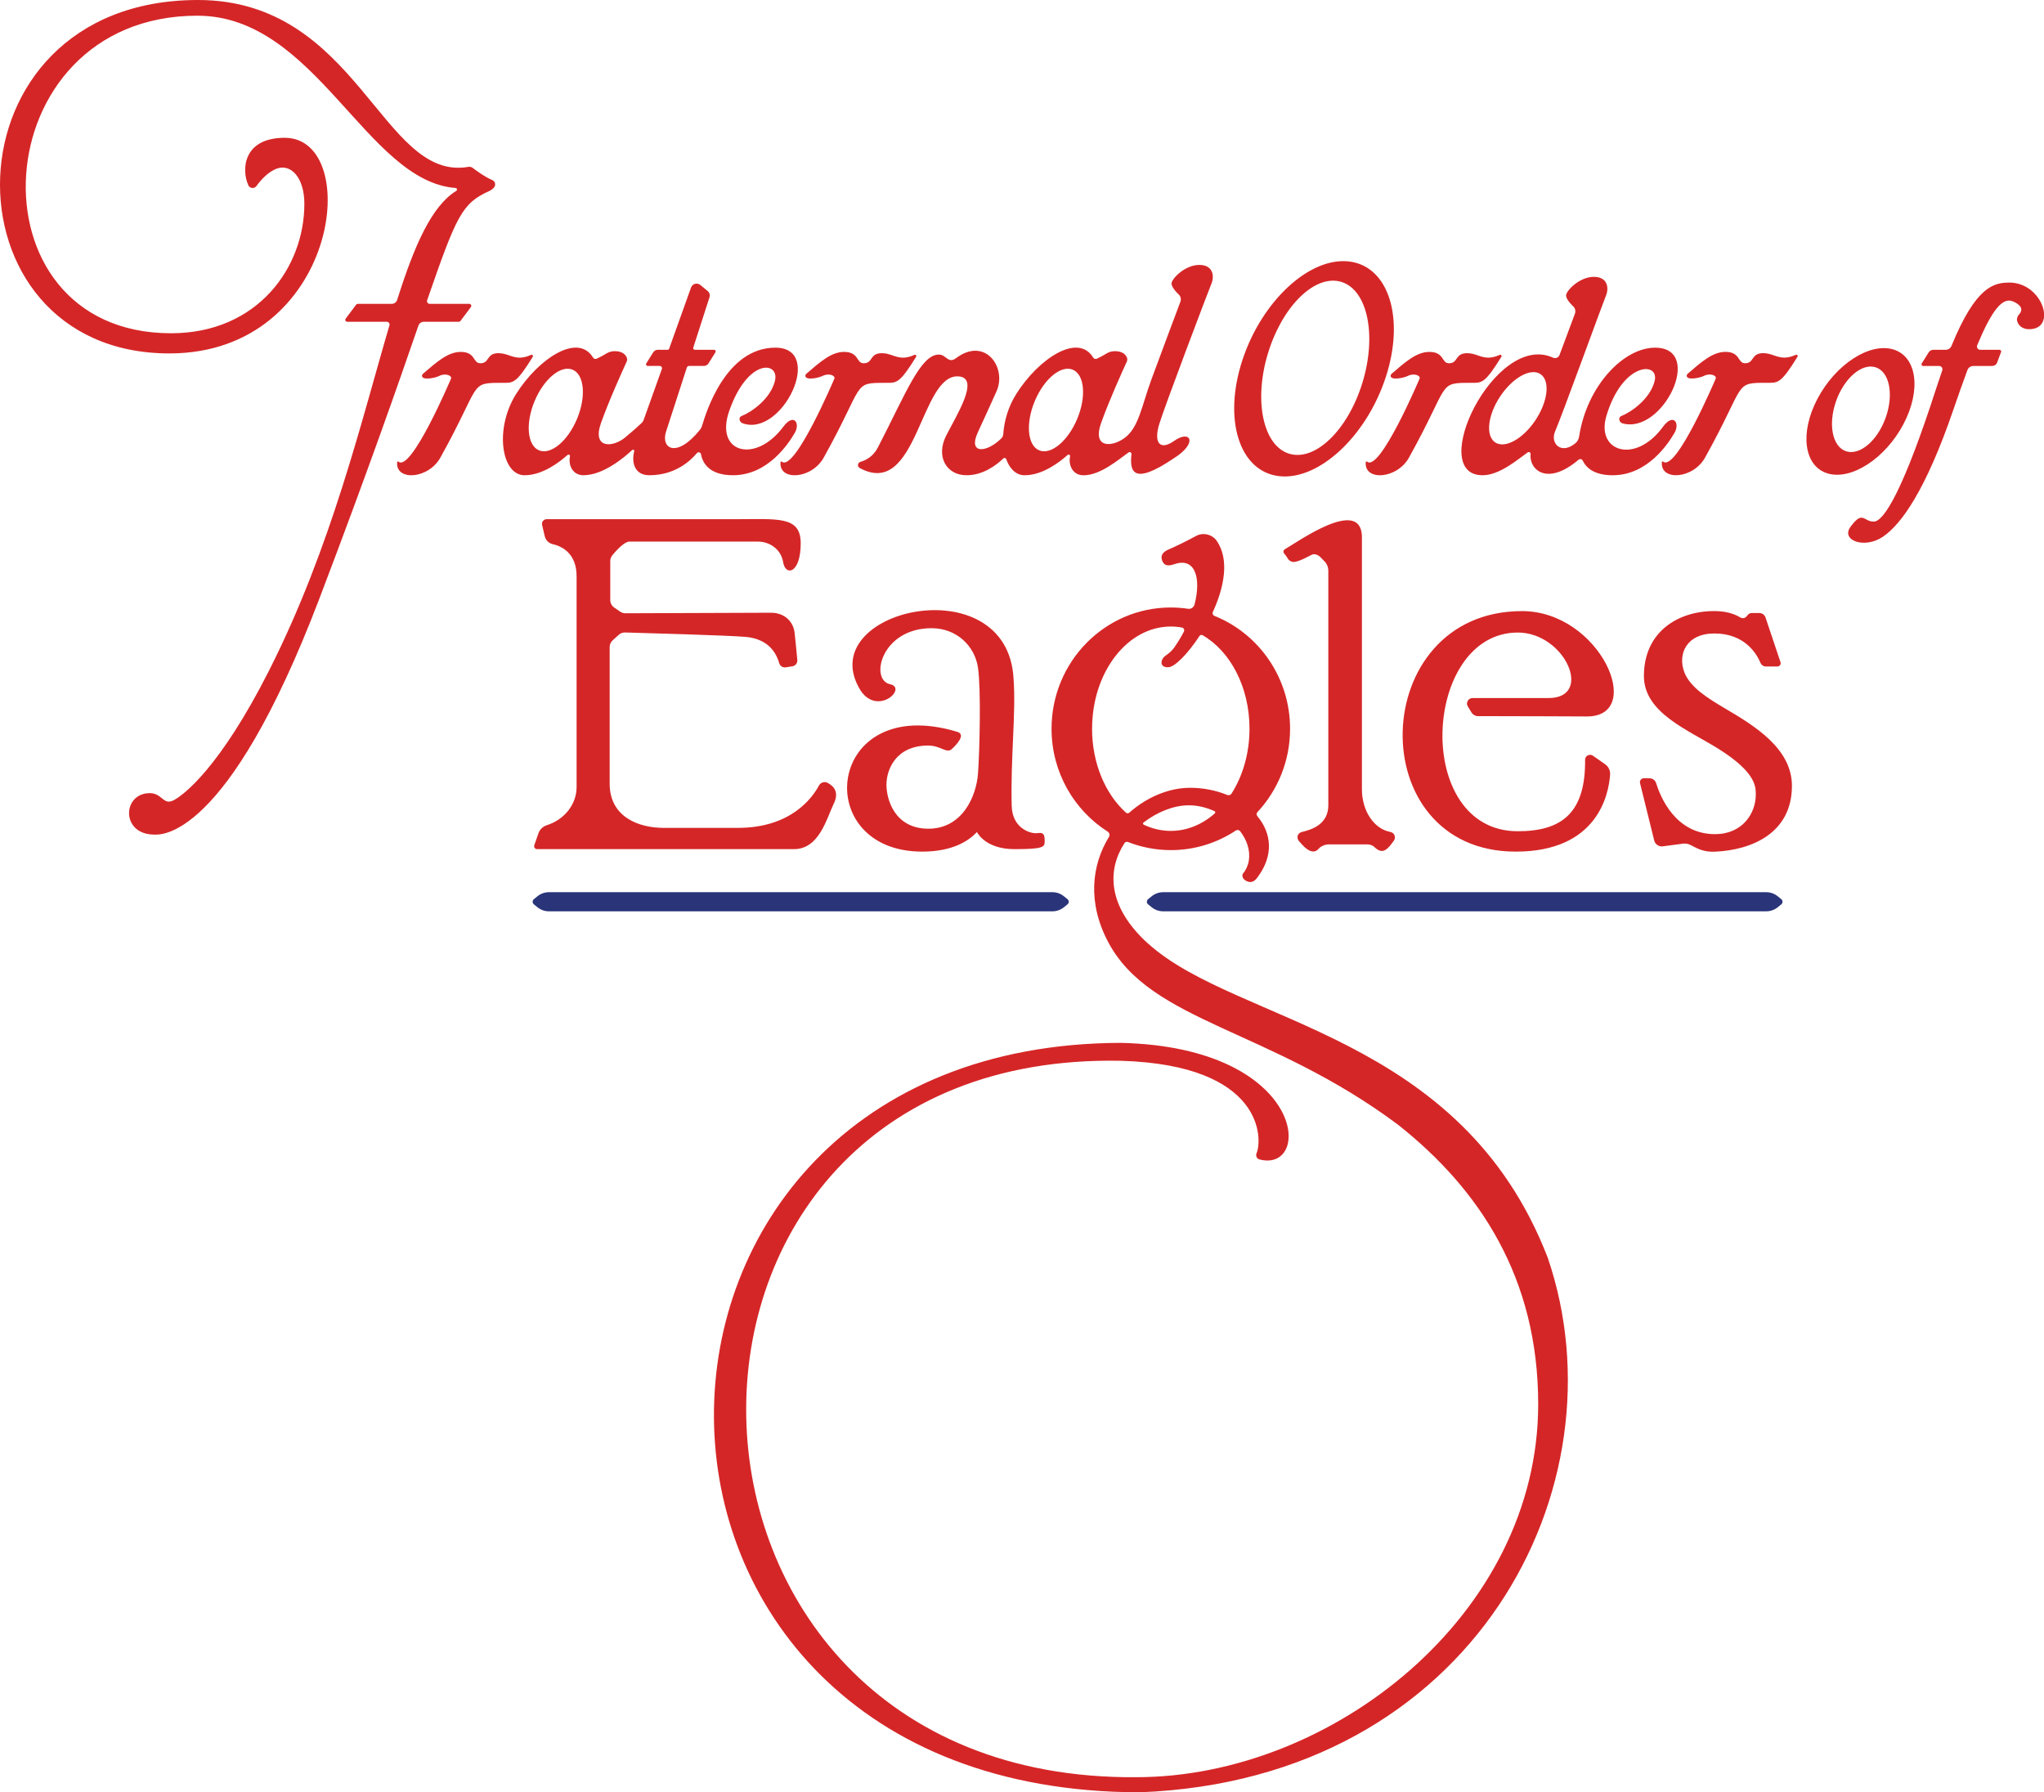<svg xmlns="http://www.w3.org/2000/svg" id="Layer_2" viewBox="0 0 612 536.72"><defs><style>.cls-1{fill:#d52627;}.cls-2{fill:#293479;}</style></defs><g id="Layer_1-2"><path class="cls-1" d="m126.88,96.36h10.5c.19,0,.37-.09.48-.24l3.13-4.17c.3-.39.01-.96-.48-.96h-11.84c-.56,0-.96-.56-.77-1.09,8.8-25.45,10.42-28.99,18.59-32.7.56-.25,1.01-.62,1.37-1,.69-.73.44-1.91-.49-2.29-2.1-.86-4.69-2.76-5.83-3.63-.38-.29-.86-.39-1.33-.31C114.32,54.47,107.28,0,59.27,0-18.14,0-18.39,105.83,50.71,105.83c50.72,0,58.16-64.57,34.55-64.57-12.61,0-12.99,9.72-10.89,14.24.45.96,1.79,1.07,2.41.21,1.24-1.71,3.44-4.26,6.13-5.23,4.19-1.51,8.22,2.68,8.22,10.57,0,18.95-13.92,38.74-39.92,38.74C-10.48,99.8-5.4,4.7,59.1,4.7c35.48,0,50.56,49.56,77.3,51.59.46.04.6.63.2.87-7.38,4.55-12.55,16.37-17.68,32.63-.22.71-.88,1.2-1.62,1.2h-10.18c-.19,0-.37.09-.48.24l-3.13,4.17c-.3.39-.02.96.48.96h11.83c.55,0,.94.52.79,1.04-8.27,28.02-17.3,66.32-36.04,103.37-14.76,29.18-25.66,37.4-28.68,38.91-3.02,1.51-3.35-2.18-7.04-2.18-8.27,0-8.72,12.41,1.34,12.41,1.51,0,21.64,2.35,49.48-70.78,14.65-38.48,23.59-64.19,29.61-81.63.24-.69.88-1.14,1.6-1.14m32.63,10.48c.04-.07.06-.14.06-.21,0-.22-.18-.41-.4-.41-.2,0-1.71.88-3.58.88-2.35,0-3.86-1.34-6.33-1.34-3.77,0-2.56,3.02-5.45,3.02-2.27,0-1.34-3.4-5.87-3.4-3.83,0-7.17,3-11.33,6.58-.18.16-.26.36-.26.56,0,1.48,4,.67,5.22.02,1.82-.9,3.86-.08,3.46.87-.1.23-11.91,28.05-15.72,24.83-.14-.12-.37-.05-.39.14-.56,5.78,9.55,5.15,13.07-1.6,12.37-22.27,8.29-22.14,18.53-22.14.2,0,.4,0,.59,0,2.68,0,3.74-.25,8.41-7.8m86.84,5.7c1.83-.9,3.86-.08,3.45.87-.1.23-11.91,28.05-15.72,24.83-.14-.12-.37-.05-.39.14-.56,5.78,9.55,5.15,13.07-1.6,12.37-22.27,8.29-22.14,18.53-22.14.21,0,.4,0,.59,0,2.68,0,3.74-.25,8.41-7.8.04-.07.06-.14.06-.21,0-.22-.18-.41-.41-.41-.2,0-1.71.88-3.58.88-2.35,0-3.86-1.34-6.33-1.34-3.77,0-2.56,3.02-5.45,3.02-2.27,0-1.34-3.4-5.87-3.4-3.83,0-7.17,3-11.33,6.58-.18.16-.26.36-.26.56,0,1.48,4,.67,5.22.02m170.01-.02c0,1.48,4,.67,5.22.02,1.83-.9,3.86-.08,3.45.87-.1.23-11.91,28.05-15.71,24.83-.15-.12-.37-.05-.39.14-.56,5.78,9.55,5.15,13.07-1.6,12.37-22.27,8.29-22.14,18.53-22.14.21,0,.4,0,.59,0,2.68,0,3.74-.25,8.41-7.8.04-.07.06-.14.06-.21,0-.22-.18-.41-.4-.41-.2,0-1.71.88-3.58.88-2.36,0-3.86-1.34-6.33-1.34-3.78,0-2.56,3.02-5.45,3.02-2.26,0-1.34-3.4-5.87-3.4-3.83,0-7.17,3-11.33,6.58-.18.16-.26.36-.26.56m121.47-6.31c-.2,0-1.71.88-3.58.88-2.35,0-3.86-1.34-6.33-1.34-3.77,0-2.56,3.02-5.45,3.02-2.26,0-1.34-3.4-5.87-3.4-3.83,0-7.17,3-11.33,6.58-.18.16-.26.36-.26.56,0,1.48,4,.67,5.22.02,1.83-.9,3.86-.08,3.46.87-.1.23-11.91,28.05-15.72,24.83-.14-.12-.37-.05-.39.14-.56,5.78,9.55,5.15,13.07-1.6,12.37-22.27,8.29-22.14,18.53-22.14.2,0,.4,0,.59,0,2.68,0,3.74-.25,8.41-7.8.04-.07.06-.14.06-.21,0-.22-.18-.41-.41-.41m-367.18,30.46c-.56,2.72.87,5.64,4.02,5.64,5.87,0,12.13-5.23,14.61-7.55.27-.25.69,0,.6.36-.83,3.2-.02,7.19,4.54,7.19,7.65,0,12.27-4.27,14.23-6.62.38-.45,1.12-.27,1.22.32.43,2.4,2.26,6.3,9.58,6.3,10.57,0,16.73-9.64,18.49-12.66,1.76-3.02-.34-6.01-3.4-1.89-8.26,11.15-20.63,8.01-16.23-4.65,5.56-15.98,15.14-14.93,13.71-9.06-1.32,5.42-7.04,9.37-10.01,10.54-.97.38-.69,1.79.33,2.16,11.85,4.3,24.73-22.64,9.81-22.64s-20.85,19.66-21.96,23.41c-.12.42-.33.81-.6,1.15-7.06,8.77-11.87,5.65-10.14.47.77-2.32,3.44-10.56,6.19-19.08.09-.29.36-.48.66-.48h4.44c.57,0,1.1-.29,1.39-.77l2.07-3.31c.21-.33-.03-.76-.42-.76h-5.76c-.33,0-.56-.32-.46-.63,2.15-6.68,4.08-12.68,4.86-15.09.22-.68,0-1.43-.56-1.89l-2.19-1.8c-.94-.77-2.36-.38-2.77.76l-6.56,18.33c-.07.19-.25.32-.45.32h-2.93c-.57,0-1.09.29-1.39.77l-2.07,3.31c-.21.33.03.76.42.76h3.59c.48,0,.82.48.65.93l-5.45,15.23c-.12.34-.31.64-.57.89-.7.67-2.36,2.2-5.02,4.4-3.65,3.02-9.94,3.4-7.17-4.4,2.4-6.76,6.6-15.99,7.67-18.32.18-.4.21-.86.03-1.26-.71-1.62-2.45-1.92-3.78-1.89-.83.02-1.64.26-2.33.71-.82.52-2.06,1.15-2.86,1.53-.4.19-.88.07-1.11-.31-4.57-7.57-16.42.38-23.03,10.86-6.58,10.43-4.43,24.36,2.52,24.36,5.34,0,10.43-3.89,12.85-6.07.33-.29.83,0,.74.43m-9.27-1.82c-3.51-1.46-4.11-8.05-1.33-14.72,2.78-6.67,7.87-10.89,11.39-9.43,3.51,1.46,4.11,8.05,1.33,14.72-2.78,6.67-7.87,10.89-11.39,9.43m221.52,7.72c11.85,1.42,26.17-11.82,31.99-29.57,5.81-17.75.91-33.28-10.94-34.7-11.85-1.42-26.17,11.82-31.98,29.57-5.81,17.75-.91,33.28,10.94,34.7m-3.57-35.75c4-14.29,13.71-24.39,21.7-22.56,7.99,1.83,11.22,14.9,7.22,29.19-4,14.29-13.71,24.39-21.7,22.56-7.99-1.83-11.22-14.9-7.23-29.19m-121.7,31.47c-.84.24-1.02,1.36-.28,1.82,17.45,9.58,18.06-28.31,29.69-27.4,6.46.5-.67,11.66-3.77,17.78-3.1,6.12,0,11.82,6.12,11.82,4.98,0,8.96-3.05,11.03-5.04.27-.26.71-.16.83.19,1.06,2.93,2.97,4.85,5.54,4.85,5.36,0,10.45-3.91,12.87-6.08.32-.29.82,0,.73.43-.57,2.72.85,5.66,4.01,5.66,5.12,0,10.54-4.76,13.49-6.84.4-.28.93.04.88.53-.5,4.75.04,9.79,12.67,1.23,7.34-4.57,5.07-8.72.08-5.2-4.28,3.02-6.16.5-4.4-5.16,1.76-5.66,14.72-39.88,15.6-41.96.88-2.08.63-5.59-3.65-5.59s-8.3,4.14-8.3,5.58c0,.91,1.11,2.32,2.11,3.23.62.56.83,1.43.54,2.21-1.54,4.11-6.28,16.74-8.68,23.27-2.89,7.87-3.77,14.27-7.88,17.41-3.76,2.88-9.94,3.4-7.17-4.4,2.41-6.78,6.62-16.03,7.68-18.33.18-.39.2-.85.03-1.25-.71-1.62-2.45-1.92-3.78-1.89-.83.02-1.63.26-2.33.71-.82.52-2.06,1.15-2.86,1.53-.4.19-.89.07-1.11-.31-4.58-7.57-16.42.38-23.03,10.86-2.41,3.82-3.64,8.1-3.9,12-.03.49-.22.96-.57,1.31-4.55,4.48-10.04,4.7-7.06-1.78,1.43-3.1,3.94-8.55,5.62-12.33,3.13-7.04-3.36-16.49-12.16-9.89-2.35,1.76-2.91-1.09-5.11-1.09-5.49,0-9.88,11.59-18.28,27.84-1.38,2.67-3.53,3.8-5.18,4.28m52.16-18.16c2.78-6.67,7.87-10.89,11.39-9.43,3.51,1.46,4.11,8.05,1.33,14.72-2.78,6.67-7.87,10.89-11.39,9.43-3.51-1.46-4.11-8.05-1.33-14.72m134.08,22.18c5.13,0,10.56-4.77,13.5-6.84.4-.28.93.03.88.51-.49,4.51,4.8,9.78,14.36,1.69.41-.34,1.04-.21,1.26.27,1.02,2.13,3.41,4.37,8.96,4.37,10.57,0,16.73-9.64,18.49-12.66,1.76-3.02-.37-6.04-3.4-1.89-8.27,11.36-20.18,7.54-16.97-3.22,4.83-16.19,15.88-16.36,14.45-10.49-1.32,5.42-7.04,9.37-10.01,10.54-.96.38-.67,1.87.33,2.16,12.1,3.54,24.73-22.64,9.81-22.64-9.51,0-20.45,11.55-22.74,26.58-.11.75-.46,1.46-1.03,1.95-4.25,3.66-7.73.2-6.18-3.42,2.32-5.45,14.37-38.64,15.25-40.73.88-2.08.63-5.59-3.65-5.59s-8.3,4.14-8.3,5.58c0,.91,1.12,2.33,2.12,3.24.62.56.81,1.45.52,2.23-1.17,3.11-3.53,9.44-4.61,12.36-.3.79-1.2,1.13-1.97.78-17.36-7.87-38.06,35.22-21.07,35.22m17.4-30.25c2.89,2,2.17,8.19-1.6,13.82-3.78,5.63-9.18,8.57-12.07,6.56-2.89-2-2.17-8.19,1.6-13.82,3.78-5.63,9.18-8.57,12.08-6.56m108.6,14.96c5.42-10.25,4.05-20.28-3.05-22.39-7.1-2.11-17.25,4.49-22.67,14.75-5.42,10.26-4.05,20.28,3.05,22.39,7.1,2.11,17.25-4.49,22.67-14.75m-16.44,8.28c-4.32-.68-6.16-6.94-4.11-13.98,2.05-7.04,7.22-12.19,11.54-11.5,4.32.68,6.16,6.94,4.11,13.98-2.05,7.04-7.22,12.19-11.54,11.5m48.18-50.68c-4.62,0-10.04,1.07-17.34,18.94-.29.71-.98,1.19-1.75,1.19h-3.7c-.57,0-1.09.29-1.39.77l-2.07,3.31c-.21.33.03.76.42.76h4.79c.68,0,1.16.67.93,1.31-.58,1.66-1.17,3.41-1.78,5.29-9.69,30.06-15.6,40-18.74,40s-3.21-3.46-6.92,1.51c-3.06,4.1,4.15,6.79,9.68,3.02,5.54-3.77,12.83-13.93,21.13-38.16,1.5-4.37,2.88-8.28,4.17-11.75.27-.74.98-1.22,1.77-1.22h5.62c.57,0,1.09-.29,1.4-.77l1.24-3.31c.21-.33-.03-.76-.42-.76h-5.78c-.7,0-1.18-.72-.91-1.37,4.32-10.35,7.55-14.55,10.78-13.1,3.31,1.48,2.52,3.08,1.72,3.92-.53.56-.74,1.37-.49,2.1.55,1.64,2.05,2.28,3.55,2.28,8.49,0,4.03-13.96-5.91-13.96M249.63,240.69c1.66-3.45.11-5.24-1.83-6.27-.94-.5-2.1-.12-2.6.81-1.99,3.71-8.43,12.67-24.25,12.67h-22.31c-7.04,0-16.1-3.02-16.1-13.25v-40.88c0-.78.33-1.52.91-2.04l1.8-1.63c.53-.48,1.21-.73,1.92-.71,5.57.15,30.61.86,35.97,1.31,5.47.46,8.82,3.25,10.17,7.88.25.85,1.07,1.39,1.94,1.25l2.02-.32c.9-.14,1.54-.97,1.46-1.88-.21-2.26-.6-6.29-.83-8.28-.33-2.85-2.68-5.87-7.04-5.87-3.98,0-37.78.14-43.6.16-.56,0-1.1-.16-1.56-.48l-1.78-1.22c-.75-.51-1.2-1.36-1.2-2.27v-11.64c0-.66.23-1.3.66-1.81,1.15-1.38,3.56-4.04,5.04-4.04h38.57c3.44,0,6.88,2.31,7.49,6.14.69,4.31,5.26,3.49,5.26-5.64,0-8.26-6.88-7.21-19.79-7.21h-56.28c-.9,0-1.56.84-1.36,1.71l.78,3.35c.28,1.18,1.18,2.13,2.36,2.4,2.65.6,7.19,2.64,7.19,9.65v63.07c0,5.13-3.53,9.72-8.88,11.44-1.16.37-2.12,1.22-2.52,2.38l-1.27,3.62c-.2.57.23,1.18.83,1.18h76.91c7.55,0,9.73-9.06,11.91-13.58m28.34-17.44c3.61,0,5.46,2.43,6.97,1.09,1.51-1.34,4.36-4.44,1.68-5.2-39.37-11.91-44.28,35.87-10.5,35.87,9.09,0,13.94-3.21,16.39-5.87,0,0,2.41,5.13,11.22,5.13s9.06-.65,9.06-2.35-.13-2.77-2.07-2.45c-1.95.31-7.63-1.26-7.8-8.18-.36-14.63,1.32-27.8.56-38.05-1.82-34.22-61.01-20.51-45.72,3.65,5.16,7.55,14.11-.94,8.66-2.03-6.08-1.42-2.49-16.75,12.5-16.75,7.53,0,13,5.35,13.92,11.91.92,6.52.49,24.51,0,31.53-.49,6.94-4.72,16.6-14.85,16.6s-12.57-8.8-12.57-13.17,2.67-11.74,12.57-11.74m111.92,25.86c-1.67.39-1.71,1.98-.94,2.8.65.69,3.72,4.85,5.9,2.21.6-.73,1.95-1.26,2.9-1.26h11.64c.8,0,1.6.28,2.17.84,2.55,2.51,4.1.33,5.77-1.97.72-1,.14-2.37-1.07-2.6-5.02-.95-8.5-6.43-8.5-12.79v-75.86c-.5-11.63-19.2,1.79-23.09,4.01-.45.26-.54.87-.19,1.26.45.51.8,1.04,1.07,1.49.44.76,1.3,1.18,2.17,1.01,1.83-.34,3.78-1.54,5.09-2.15.89-.41,1.98.17,2.66.87l1.13,1.18c.71.73,1.1,1.71,1.1,2.73v70.24c0,5.54-4.59,7.24-7.8,7.99m73.72-40.07h-22.74c-1.29,0-2.09,1.41-1.41,2.52l1.1,1.79c.42.68,1.16,1.1,1.96,1.1,18,0,27.37.1,32.61.1,17.67,0,3.96-31.55-19.44-31.55-46.36,0-48.3,72.02-1.89,72.02,24.51,0,27.84-17.1,28.26-23.07.09-1.23-.5-2.4-1.51-3.11l-3.62-2.53c-.98-.68-2.37,0-2.36,1.19.17,15.88-6.94,21.42-20.15,21.42-31.57,0-28.55-59.5,0-59.5,14.16,0,22.78,19.62,9.19,19.62m52.92,3.14c-5.34-3.16-10.53-6.37-12.25-10.9-2.04-5.39.61-11.58,9.02-11.58,9.15,0,12.69,6.18,13.77,8.77.28.68.94,1.12,1.68,1.12h3.4c.67,0,1.14-.66.93-1.29l-4.49-13.39c-.27-.8-1.01-1.33-1.85-1.33h-2.28c-.43,0-.84.19-1.12.51l-.47.54c-.46.53-1.23.64-1.83.27-1.84-1.12-4.36-1.91-7.82-1.91-10.92,0-21.04,6.29-21.04,19.45,0,11.06,13.31,16.14,22.34,21.81,11.36,7.13,11.14,11.45,11.16,13.65.03,5.64-3.98,11.85-12.12,11.89-11.98.06-16.47-11.25-17.72-15.27-.27-.87-1.07-1.46-1.98-1.46h-1.71c-.75,0-1.31.7-1.13,1.44l4.24,17.17c.27,1.1,1.28,1.85,2.4,1.79l6.45-.85c.61-.03,1.22.07,1.79.32,1.69.72,3.56,2.36,7.87,2.09,10.41-.51,22.73-5.35,22.73-19.69,0-11.25-11.31-18.03-19.96-23.15m-172.74,70.46c-12.54-11.32-12.24-22.36-7.12-30.19.22-.33.64-.45,1.01-.31,3.99,1.56,8.32,2.43,12.85,2.43,7.17,0,13.84-2.15,19.43-5.85.45-.3,1.04-.19,1.36.24,1.98,2.62,3.04,5.66,2.56,8.75-.24,1.52-.97,3.01-1.68,3.77-.47.51-.21,1.49.33,1.92.94.75,2.43,1.37,3.84-.54,5.14-6.75,4.25-13.43.06-18.46-.3-.35-.29-.86.02-1.2,6.06-6.51,9.78-15.29,9.78-24.96,0-15.37-9.39-28.5-22.65-33.81-.47-.19-.68-.71-.47-1.17,3.39-7.4,5.03-15.7,1.16-21.3-1.33-1.93-4.09-2.6-6.15-1.48-3.01,1.64-6.21,3.19-8.23,4.05-1.79.76-2.52,1.84-1.96,3.35.56,1.51,1.7,1.76,3.72,1.05,6.06-2.06,8.06,3.95,5.98,12.08-.22.86-1.05,1.43-1.93,1.3-1.69-.25-3.42-.39-5.18-.39-19.72,0-35.71,16.26-35.71,36.31,0,13,6.73,24.4,16.83,30.82.53.34.69,1.03.36,1.57-5.14,8.39-6.56,19.6-.19,31.56,12.78,24.01,48.08,25.76,86.72,54.6,24.49,19.37,41.99,45.91,41.99,83.69,0,63.07-61.79,111.71-120.32,111.71-153.22,1.26-156.74-217.62-4.53-214.52,42.64,1.3,42.34,23.39,40.53,27.67-.31.72.02,1.54.74,1.83,16.15,4.44,14.45-33.49-41.27-34.87-162.36.33-164.71,224.41,5.7,224.41,100.01-3.89,145.34-91.73,122.02-160.04-26.04-67.51-92.95-69.99-119.61-94.05m19.91-39.03c-3.76,3.31-8.3,5.24-13.18,5.24-2.86,0-5.59-.67-8.13-1.88-.23-.11-.27-.45-.06-.6,4.2-3.26,9.2-5.18,13.48-5.18,2.6-.04,5.3.61,7.8,1.74.26.12.32.48.1.67m-36.75-25.35c0-16.9,10.55-30.6,23.57-30.6,1.13,0,2.25.11,3.34.31.54.1.83.72.58,1.21-.83,1.59-1.79,3.18-2.88,4.75-.67.97-1.58,1.74-2.55,2.41-1.75,1.21-1.87,3.65.75,3.51,1.85,0,5.77-3.89,9.36-9.37.19-.3.59-.4.89-.23,8.28,4.74,14.07,15.49,14.07,28,0,7.39-2.03,14.17-5.39,19.46-.27.42-.8.57-1.27.39-3.37-1.37-7.17-2.15-11.12-2.15-6.31,0-12.93,2.77-18.23,7.46-.27.24-.69.25-.96,0-6.14-5.52-10.17-14.73-10.17-25.17"></path><path class="cls-2" d="m318.59,268.41c-.99-.81-2.22-1.25-3.49-1.25h-150.73c-1.27,0-2.5.44-3.49,1.25l-1.04.85c-.48.39-.48,1.14,0,1.53l1.04.85c.99.81,2.22,1.25,3.49,1.25h150.73c1.27,0,2.5-.44,3.49-1.25l1.04-.85c.48-.39.48-1.14,0-1.53l-1.04-.85Zm214.76.85l-1.04-.85c-.99-.81-2.22-1.25-3.49-1.25h-180.54c-1.27,0-2.5.44-3.49,1.25l-1.04.85c-.48.39-.48,1.14,0,1.53l1.04.85c.99.81,2.22,1.25,3.49,1.25h180.54c1.27,0,2.5-.44,3.49-1.25l1.04-.85c.48-.39.48-1.14,0-1.53"></path></g></svg>